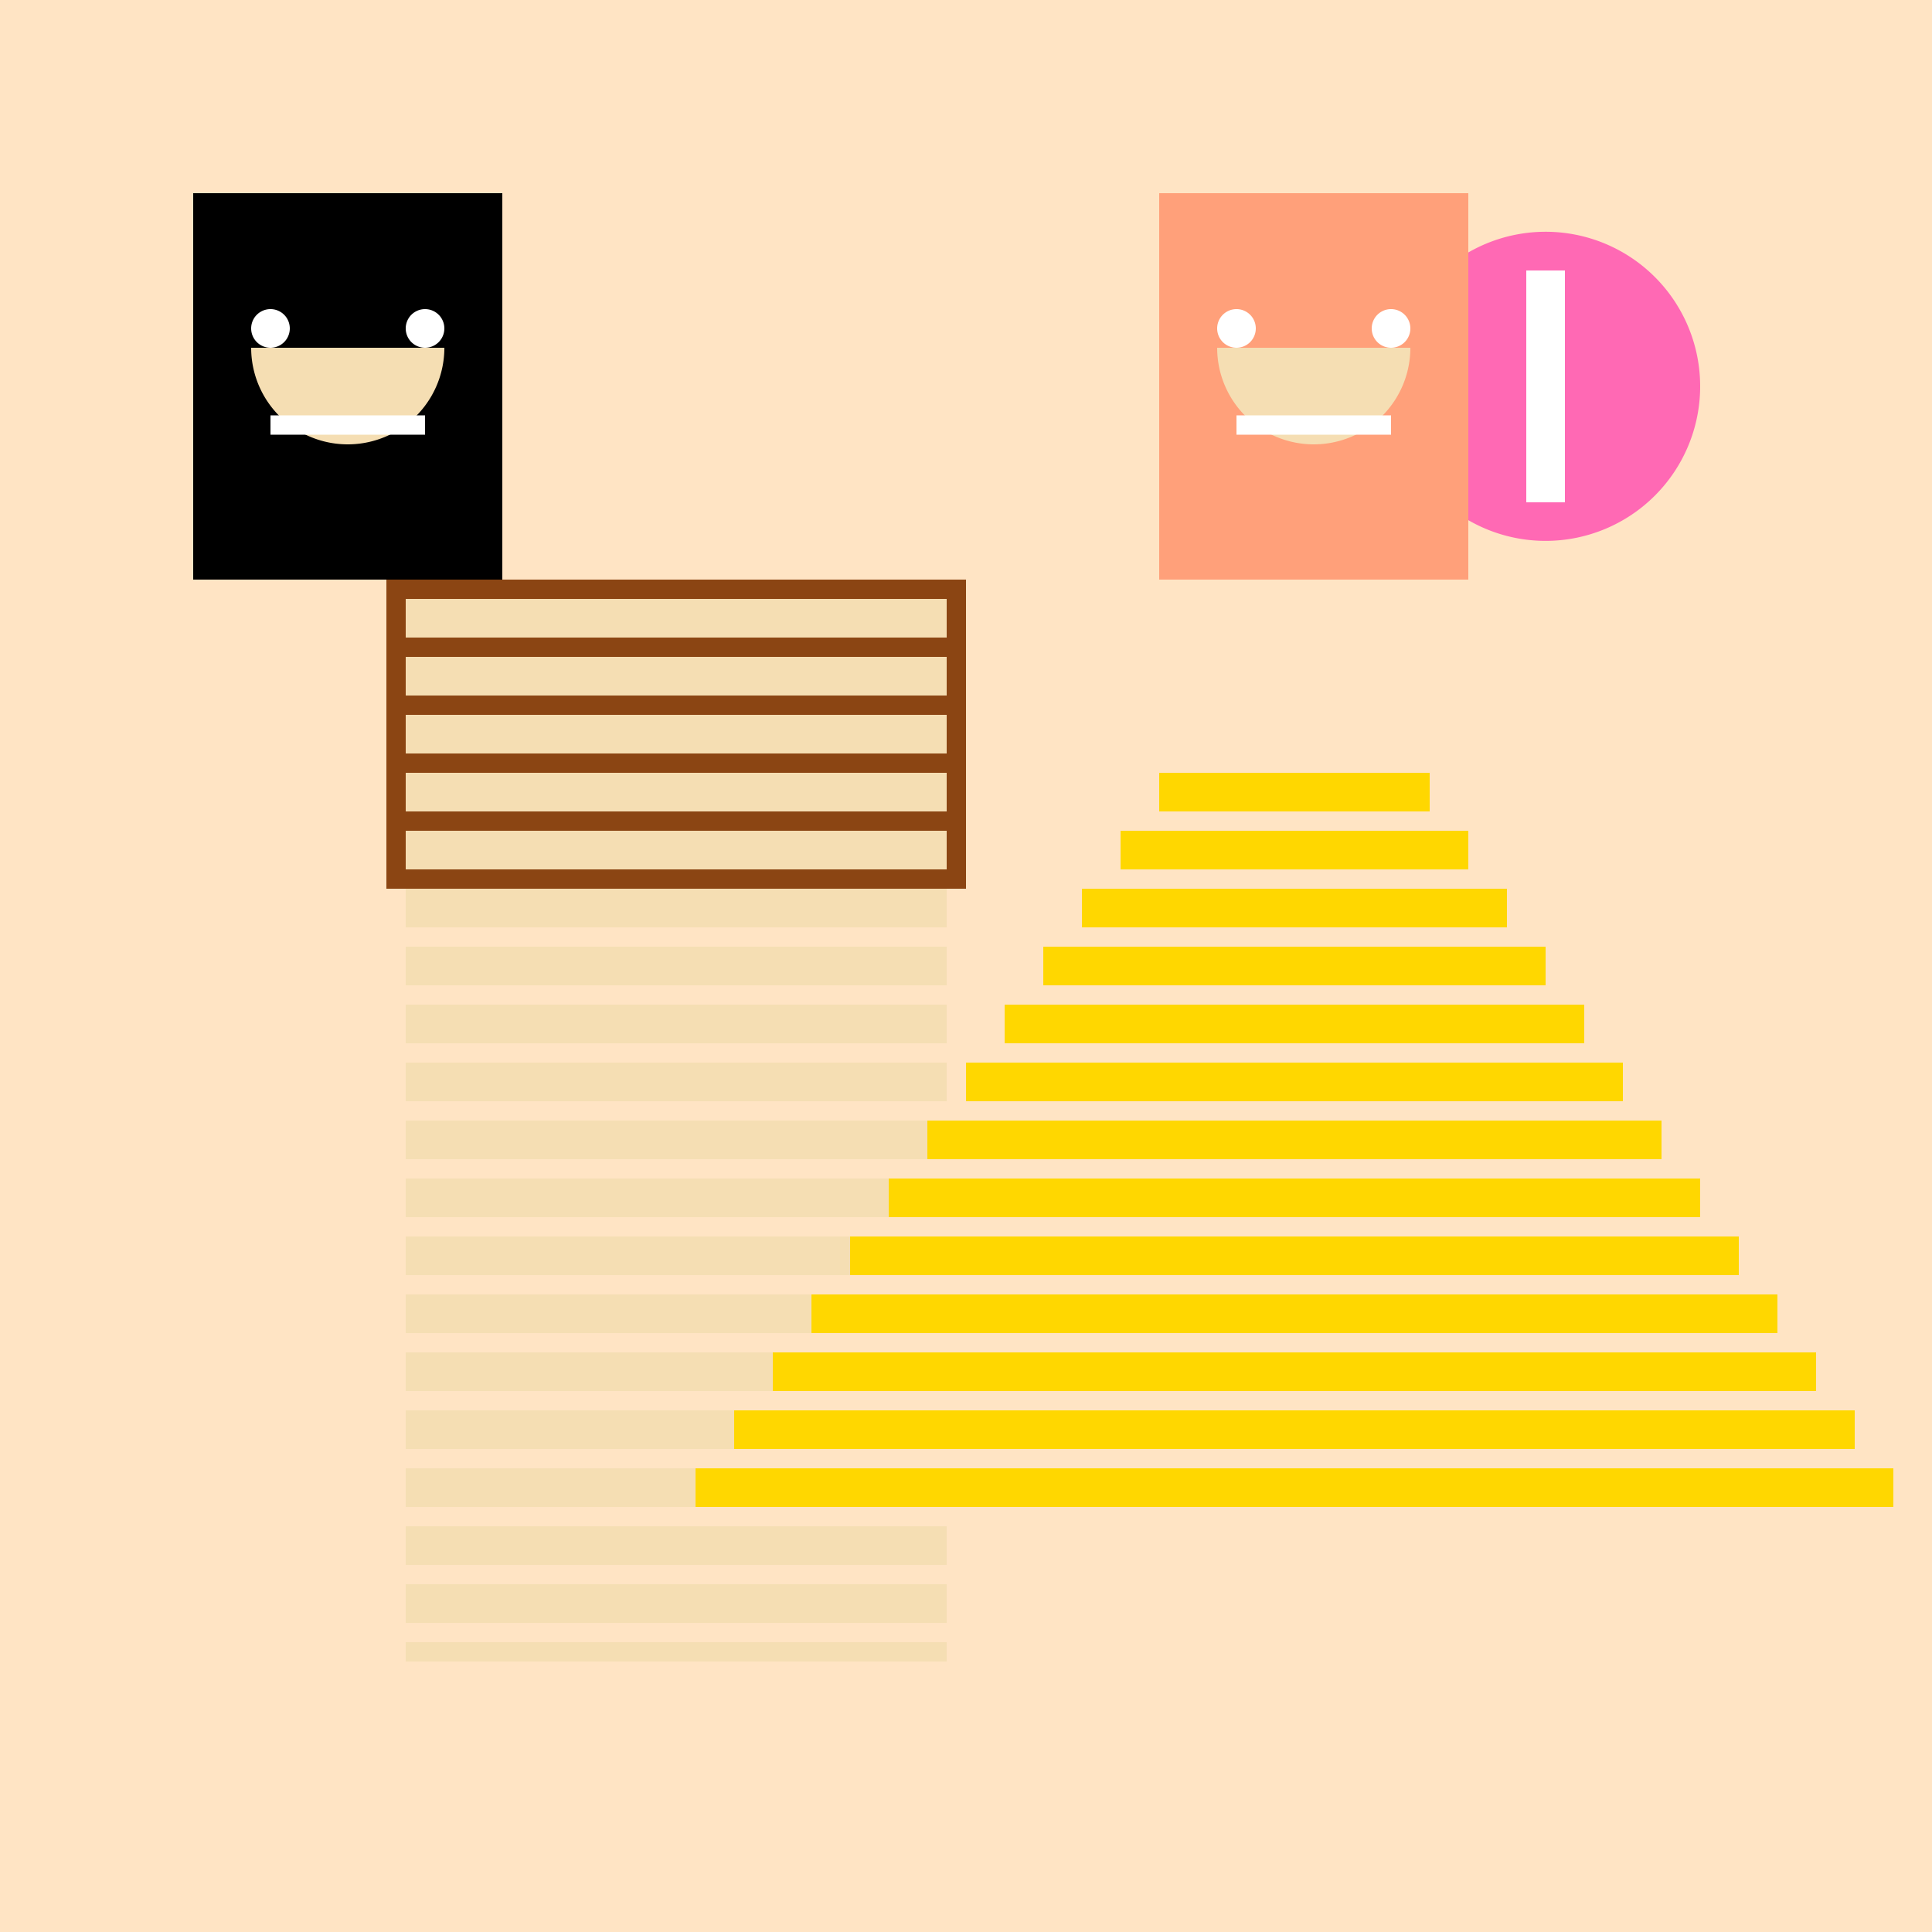 <!--

Generated by DrawGPT.
Free, open source, AI generated images in SVG, PNG, and HTML Canvas format.
https://drawgpt.ai

Created: 2023-09-26T21:12:18.346Z
Link: https://drawgpt.ai/prompt/62049/

-->
<svg xmlns="http://www.w3.org/2000/svg" xmlns:xlink="http://www.w3.org/1999/xlink" width="500" height="500"><defs/><g><rect fill="#FFE4C4" stroke="none" x="0" y="0" width="512" height="512"/><rect fill="#8B4513" stroke="none" x="100" y="150" width="150" height="80"/><rect fill="#F5DEB3" stroke="none" x="105" y="155" width="140" height="10"/><rect fill="#F5DEB3" stroke="none" x="105" y="170" width="140" height="10"/><rect fill="#F5DEB3" stroke="none" x="105" y="185" width="140" height="10"/><rect fill="#F5DEB3" stroke="none" x="105" y="200" width="140" height="10"/><rect fill="#F5DEB3" stroke="none" x="105" y="215" width="140" height="10"/><rect fill="#F5DEB3" stroke="none" x="105" y="230" width="140" height="10"/><rect fill="#F5DEB3" stroke="none" x="105" y="245" width="140" height="10"/><rect fill="#F5DEB3" stroke="none" x="105" y="260" width="140" height="10"/><rect fill="#F5DEB3" stroke="none" x="105" y="275" width="140" height="10"/><rect fill="#F5DEB3" stroke="none" x="105" y="290" width="140" height="10"/><rect fill="#F5DEB3" stroke="none" x="105" y="305" width="140" height="10"/><rect fill="#F5DEB3" stroke="none" x="105" y="320" width="140" height="10"/><rect fill="#F5DEB3" stroke="none" x="105" y="335" width="140" height="10"/><rect fill="#F5DEB3" stroke="none" x="105" y="350" width="140" height="10"/><rect fill="#F5DEB3" stroke="none" x="105" y="365" width="140" height="10"/><rect fill="#F5DEB3" stroke="none" x="105" y="380" width="140" height="10"/><rect fill="#F5DEB3" stroke="none" x="105" y="395" width="140" height="10"/><rect fill="#F5DEB3" stroke="none" x="105" y="410" width="140" height="10"/><rect fill="#F5DEB3" stroke="none" x="105" y="425" width="140" height="5"/><rect fill="#FFD700" stroke="none" x="300" y="200" width="70" height="10"/><rect fill="#FFD700" stroke="none" x="290" y="215" width="90" height="10"/><rect fill="#FFD700" stroke="none" x="280" y="230" width="110" height="10"/><rect fill="#FFD700" stroke="none" x="270" y="245" width="130" height="10"/><rect fill="#FFD700" stroke="none" x="260" y="260" width="150" height="10"/><rect fill="#FFD700" stroke="none" x="250" y="275" width="170" height="10"/><rect fill="#FFD700" stroke="none" x="240" y="290" width="190" height="10"/><rect fill="#FFD700" stroke="none" x="230" y="305" width="210" height="10"/><rect fill="#FFD700" stroke="none" x="220" y="320" width="230" height="10"/><rect fill="#FFD700" stroke="none" x="210" y="335" width="250" height="10"/><rect fill="#FFD700" stroke="none" x="200" y="350" width="270" height="10"/><rect fill="#FFD700" stroke="none" x="190" y="365" width="290" height="10"/><rect fill="#FFD700" stroke="none" x="180" y="380" width="310" height="10"/><path fill="#FF69B4" stroke="none" paint-order="stroke fill markers" d=" M 440 100 A 40 40 0 1 1 440 99.96"/><path fill="none" stroke="#FFFFFF" paint-order="fill stroke markers" d=" M 400 70 L 400 130" stroke-miterlimit="10" stroke-width="10" stroke-dasharray=""/><rect fill="#000000" stroke="none" x="50" y="50" width="80" height="100"/><path fill="#F5DEB3" stroke="none" paint-order="stroke fill markers" d=" M 115 90 A 25 25 0 0 1 65 90"/><path fill="#FFFFFF" stroke="none" paint-order="stroke fill markers" d=" M 75 85 A 5 5 0 1 1 75 84.995"/><path fill="#FFFFFF" stroke="none" paint-order="stroke fill markers" d=" M 115 85 A 5 5 0 1 1 115 84.995"/><path fill="none" stroke="#FFFFFF" paint-order="fill stroke markers" d=" M 70 110 L 110 110" stroke-miterlimit="10" stroke-width="5" stroke-dasharray=""/><rect fill="#FFA07A" stroke="none" x="300" y="50" width="80" height="100"/><path fill="#F5DEB3" stroke="none" paint-order="stroke fill markers" d=" M 365 90 A 25 25 0 0 1 315 90"/><path fill="#FFFFFF" stroke="none" paint-order="stroke fill markers" d=" M 325 85 A 5 5 0 1 1 325 84.995"/><path fill="#FFFFFF" stroke="none" paint-order="stroke fill markers" d=" M 365 85 A 5 5 0 1 1 365 84.995"/><path fill="none" stroke="#FFFFFF" paint-order="fill stroke markers" d=" M 320 110 L 360 110" stroke-miterlimit="10" stroke-width="5" stroke-dasharray=""/></g></svg>